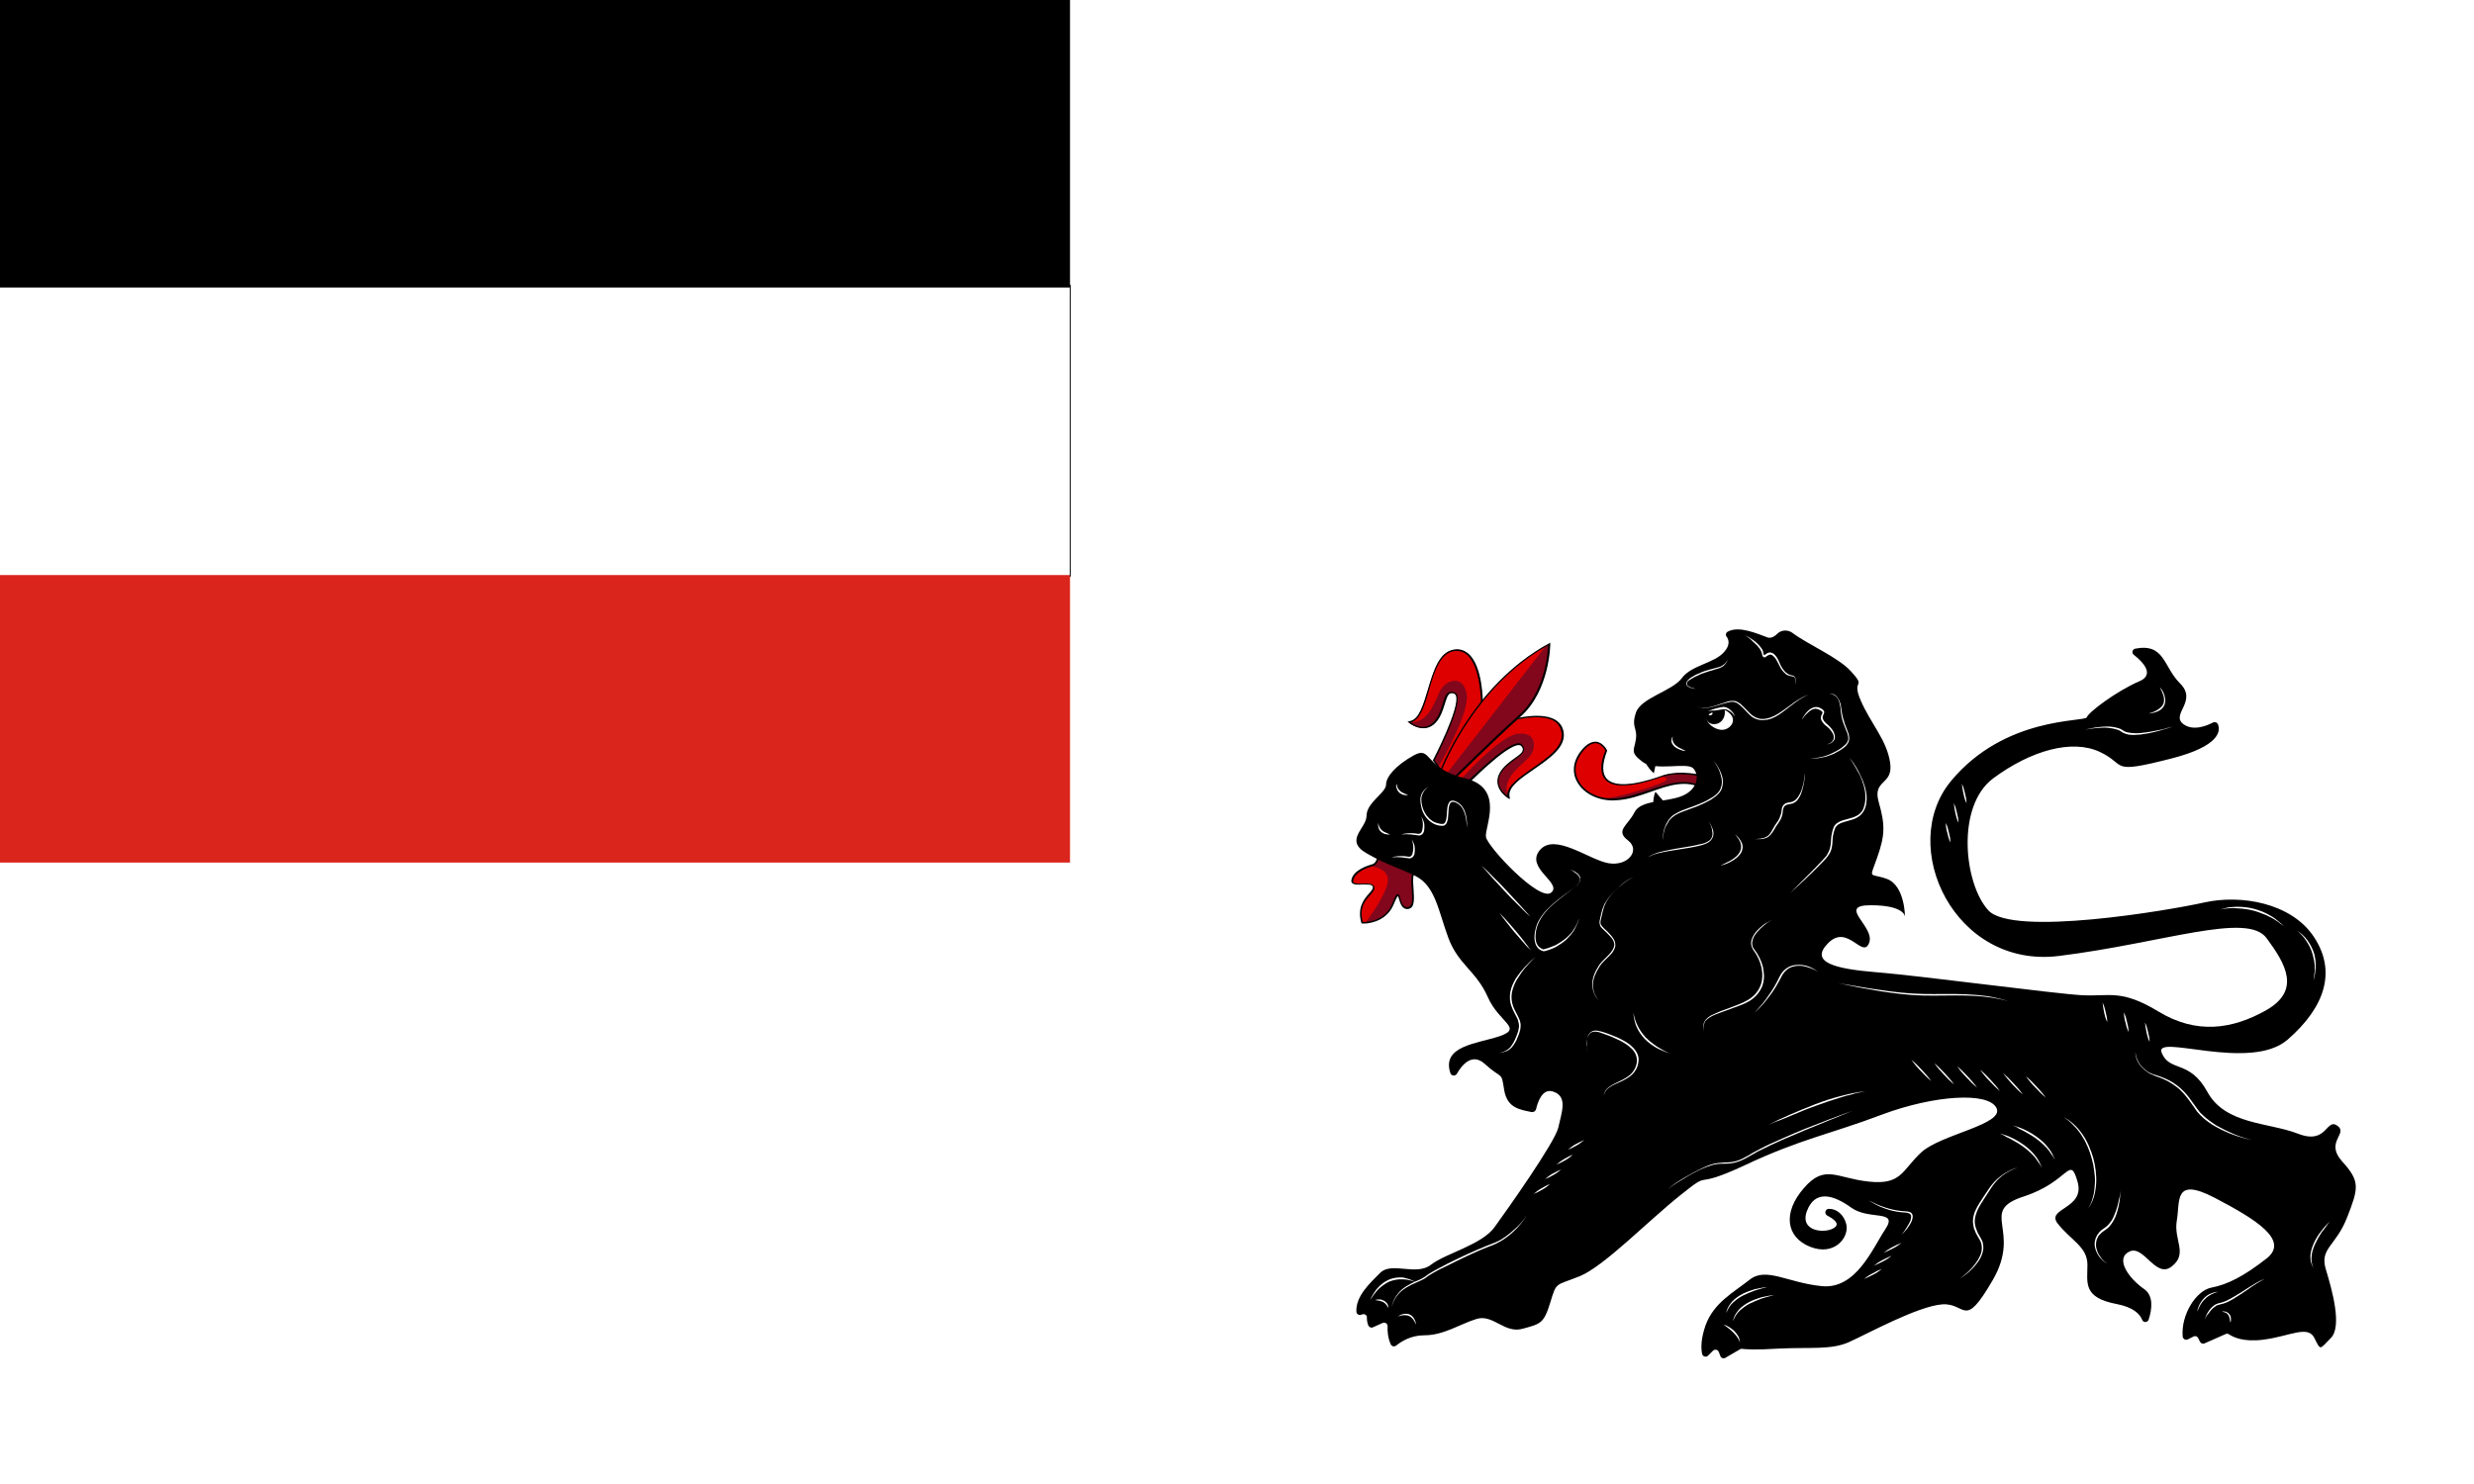 <?xml version="1.0" encoding="utf-8"?>
<!-- Generator: Adobe Illustrator 24.0.1, SVG Export Plug-In . SVG Version: 6.00 Build 0)  -->
<svg version="1.1" id="Layer_1" xmlns="http://www.w3.org/2000/svg" xmlns:xlink="http://www.w3.org/1999/xlink" x="0px" y="0px"
	 viewBox="0 0 800 480" style="enable-background:new 0 0 800 480;" xml:space="preserve">
<style type="text/css">
	.st0{fill:#FFFFFF;}
	.st1{fill:#DA251D;}
	.st2{fill:#DE0000;}
	.st3{fill:#82071C;}
	.st4{fill:none;stroke:#DA251D;stroke-width:0.5;stroke-miterlimit:10;}
</style>
<g>
	<rect y="0" class="st0" width="800" height="480"/>
	<rect y="0" width="346" height="93"/>
	<rect y="186" class="st1" width="346" height="93"/>
	<g>
		<g>
			<g>
				<path class="st2" d="M457.9,281c-3.2,2.1,1.1,12.2-2.6,12.7c-3.7,0.5-2.1-8.5-4.8-1.6c-2,5.2-6.7,6.2-8.9,6.3
					c-0.7,0-1.1,0-1.1,0c-2.1-7.4,4.2-9.5,3.7-11.6s-7.4,0.5-6.9-2.1c0.5-2.5,3.9-4.1,6-4.7c0.1,0,0.2-0.1,0.3-0.1
					c2.1-0.5,2.1-3.7,2.1-3.7S461.1,278.9,457.9,281z"/>
			</g>
		</g>
		<g>
			<path class="st3" d="M457.9,281c-3.2,2.1,1.1,12.2-2.6,12.7c-3.7,0.5-2.1-8.5-4.8-1.6c-2,5.2-6.7,6.2-8.9,6.3
				c2.7-3.7,8.3-11.8,7-15c-0.7-2-3.1-2.9-5.4-3.3c0.1,0,0.2-0.1,0.3-0.1c2.1-0.5,2.1-3.7,2.1-3.7S461.1,278.9,457.9,281z"/>
		</g>
		<g>
			<path d="M440.9,298.7c-0.3,0-0.4,0-0.4,0l-0.2,0l-0.1-0.2c-1.4-5,0.9-7.7,2.5-9.5c0.8-0.9,1.4-1.6,1.2-2.2
				c-0.2-0.8-1.8-0.7-3.3-0.7c-1.4,0.1-2.8,0.1-3.4-0.5c-0.2-0.3-0.3-0.6-0.2-1c0.6-3.2,5.3-4.6,6.2-4.9c0.1,0,0.2-0.1,0.4-0.1
				c1.9-0.5,1.9-3.4,1.9-3.4l0-0.3l0.3,0.1c2.1,0.4,12.4,2.2,12.8,4.3c0.1,0.3,0,0.6-0.5,1c-1.4,0.9-1.2,3.7-1,6.4
				c0.2,3.1,0.4,6-1.7,6.3c-2,0.3-2.6-1.8-3-3.2c-0.1-0.4-0.3-0.9-0.4-1c-0.1,0.1-0.4,0.5-1.2,2.4c-2.1,5.4-7.1,6.3-9.1,6.5
				C441.3,298.7,441.1,298.7,440.9,298.7z M440.7,298.2c0.2,0,0.5,0,0.9,0c2.4-0.2,6.8-1.2,8.7-6.2c0.9-2.4,1.3-2.8,1.7-2.8
				c0.4,0,0.6,0.6,0.8,1.4c0.5,1.6,1,3,2.4,2.8c1.7-0.2,1.5-2.9,1.3-5.7c-0.2-2.9-0.4-5.8,1.3-6.9c0.2-0.2,0.3-0.3,0.3-0.4
				c-0.3-1.3-7.4-3-12.1-3.8c-0.1,0.9-0.4,3.2-2.3,3.6c-0.1,0-0.2,0.1-0.3,0.1c-2.4,0.7-5.4,2.2-5.8,4.5c-0.1,0.3,0,0.4,0.1,0.6
				c0.4,0.5,1.7,0.4,2.9,0.4c1.7-0.1,3.5-0.1,3.8,1.1c0.2,0.9-0.5,1.6-1.3,2.6C441.5,291.2,439.4,293.6,440.7,298.2z"/>
		</g>
		<g>
			<g>
				<path class="st2" d="M487.7,257.6L487.7,257.6c0,0.1,0,0.3,0.1,0.4c0,0-5.3-3.2-2.6-7.9s9.5-5.8,6.9-9
					c-2.6-3.2-18.5,13.2-18.5,13.2l-2.5-0.8l-4.4-1.3l19.6-18.5c0,0,17.4-5.8,19,3.2C506.8,245.7,486.9,250.9,487.7,257.6z"/>
			</g>
		</g>
		<g>
			<path class="st3" d="M494.1,245.3c-2.7,2.7-8.8,6.9-6.4,12.3v0c0,0.1,0,0.3,0.1,0.4c0,0-5.3-3.2-2.6-7.9s9.5-5.8,6.9-9
				c-2.6-3.2-18.5,13.2-18.5,13.2l-2.5-0.8c2.8-3.2,13.9-15.2,19.4-16.1C496.8,236.3,497.3,242.1,494.1,245.3z"/>
		</g>
		<g>
			<path d="M488.2,258.5l-0.5-0.3c-0.1,0-5.5-3.4-2.7-8.3c1.2-2.1,3.2-3.5,4.7-4.6c1.4-1,2.6-1.8,2.7-2.7c0.1-0.4-0.1-0.9-0.5-1.3
				c-0.2-0.2-0.4-0.3-0.7-0.3c0,0,0,0-0.1,0c-4.2,0-17.2,13.4-17.3,13.5l-0.1,0.1l-7.5-2.3l20-18.9c0.5-0.2,11.4-3.7,16.7-0.6
				c1.5,0.9,2.4,2.2,2.7,3.9c0.9,4.9-4.5,8.6-9.7,12.2c-4.2,2.9-8.2,5.6-7.8,8.6l0,0c0,0.1,0,0.2,0.1,0.3L488.2,258.5z M491,240.4
				C491,240.4,491.1,240.4,491,240.4c0.6,0,0.9,0.2,1.2,0.5c0.5,0.6,0.7,1.2,0.6,1.7c-0.1,1.1-1.4,2-2.9,3.1
				c-1.6,1.2-3.5,2.5-4.6,4.5c-2,3.7,0.9,6.3,2.1,7.2c-0.2-3.2,3.8-5.9,8.1-8.9c5-3.5,10.3-7.1,9.4-11.7c-0.3-1.6-1.1-2.8-2.4-3.6
				c-4.9-2.9-15.3,0.3-16.2,0.6l-19.2,18.1l6.3,1.9C474.8,252.6,486.8,240.4,491,240.4z"/>
		</g>
		<g>
			<g>
				<path class="st2" d="M455.9,233.5L455.9,233.5c-0.1,0-0.3,0.1-0.4,0.1c0,0,4.7,4,8.4,0c3.7-4,2.5-10.9,6.4-9.4
					c3.8,1.5-6.7,21.7-6.7,21.7l1.5,2.1l2.7,3.7l11.4-24.4c0,0,0-18.4-9-17.1C461.2,211.7,462.5,232.1,455.9,233.5z"/>
			</g>
		</g>
		<g>
			<path class="st3" d="M465.6,223.6c-1.7,3.4-3.8,10.5-9.7,10l0,0c-0.1,0-0.3,0-0.4,0.1c0,0,4.7,4,8.4,0c3.7-4,2.5-10.9,6.4-9.4
				c3.8,1.5-6.7,21.7-6.7,21.7l1.5,2.1c2.1-3.7,10.1-18,9.2-23.5C473.3,218.2,467.6,219.6,465.6,223.6z"/>
		</g>
		<g>
			<path d="M467.8,252.3l-4.5-6.4l0.1-0.1c0.1-0.2,8.8-16.9,7.4-20.8c-0.1-0.3-0.3-0.5-0.5-0.6c-0.6-0.2-1.1-0.3-1.4-0.1
				c-0.8,0.4-1.2,1.8-1.7,3.4c-0.6,1.9-1.3,4.2-2.9,6c-3.8,4.1-8.7,0.1-8.7,0l-0.5-0.4l0.6,0c0.1,0,0.2,0,0.3-0.1l0,0
				c2.9-0.6,4.2-5.2,5.7-10.1c1.8-6,3.6-12.3,8.5-13c1.7-0.3,3.3,0.2,4.6,1.3c4.7,4,4.7,15.5,4.7,16l0,0.1L467.8,252.3z
				 M463.9,245.9l3.8,5.4l11.2-23.9c0-0.9-0.2-11.8-4.5-15.6c-1.2-1-2.6-1.4-4.2-1.2c-4.6,0.7-6.4,6.8-8.1,12.6
				c-1.4,5-2.8,9.6-5.9,10.5c1.2,0.9,4.7,2.8,7.5-0.3c1.5-1.7,2.2-3.8,2.8-5.8c0.5-1.8,1-3.2,2-3.7c0.5-0.2,1.1-0.2,1.9,0.1
				c0.4,0.1,0.7,0.5,0.8,0.9C472.6,228.8,464.8,244.2,463.9,245.9z"/>
		</g>
		<g>
			<g>
				<path class="st2" d="M501,208.3c0,0,0,14.8-9.5,23.3c-9.5,8.5-21.7,20.6-21.7,20.6l-2.5-1.3l-1.7-0.9c0,0,9.7-27.1,34.2-41.1
					C500.2,208.8,500.6,208.5,501,208.3z"/>
			</g>
		</g>
		<g>
			<path class="st3" d="M501,208.3c0,0,0,14.8-9.5,23.3c-9.5,8.5-21.7,20.6-21.7,20.6l-2.5-1.3l32.5-41.9
				C500.2,208.8,500.6,208.5,501,208.3z"/>
		</g>
		<g>
			<path d="M469.9,252.5l-4.6-2.3l0.1-0.2c0.1-0.3,10.4-28.3,35.5-41.9l0.4-0.2v0.4c0,0.1-0.1,15-9.6,23.5
				c-9.4,8.4-21.5,20.5-21.7,20.6L469.9,252.5z M465.9,249.9l3.8,1.9c1.4-1.4,12.7-12.6,21.5-20.5c8.4-7.5,9.3-20.1,9.4-22.6
				C477.2,221.7,466.9,247.3,465.9,249.9z"/>
		</g>
		<g>
			<g>
				<path class="st2" d="M551.2,251.1l-0.5,3.7c-8.5-4.8-17.4,2.6-27.5,3.7c-1.6,0.2-3.2,0.1-4.6-0.2c-7.5-1.4-12-8.4-7.6-14.6
					c5.3-7.4,8.5-1.1,8.5-1.1c-6.3,16.2,11.9,10.7,17.8,8.5c0.1,0,0.1,0,0.1-0.1C543.3,249,551.2,251.1,551.2,251.1z"/>
			</g>
		</g>
		<g>
			<path class="st3" d="M551.2,251.1l-0.5,3.7c-8.5-4.8-17.4,2.6-27.5,3.7c-1.6,0.2-3.2,0.1-4.6-0.2c7.9-0.9,19.3-5.1,20.2-5.9
				c0.6-0.6-0.4-1-1.5-1.3c0.1,0,0.1,0,0.1-0.1C543.3,249,551.2,251.1,551.2,251.1z"/>
		</g>
		<g>
			<path d="M521.5,258.9c-4.8,0-9.3-2.2-11.4-5.8c-1.8-3-1.5-6.5,0.6-9.5c1.8-2.6,3.7-3.8,5.4-3.7c2.2,0.2,3.5,2.6,3.5,2.7l0.1,0.1
				l0,0.1c-1.7,4.4-1.7,7.5,0,9.2c3.5,3.6,13.5,0.4,17.7-1.1c5.8-2.1,13.6-0.1,13.9,0l0.2,0.1l-0.6,4.3l-0.3-0.2
				c-5.3-3-10.9-1.1-16.8,1c-3.4,1.2-6.9,2.4-10.5,2.7C522.6,258.8,522.1,258.9,521.5,258.9z M515.9,240.4c-1.5,0-3.1,1.2-4.7,3.5
				c-2,2.8-2.3,6.1-0.6,8.9c2.2,3.8,7.2,6,12.5,5.4c3.6-0.4,7-1.6,10.4-2.7c5.9-2,11.5-4,16.9-1.1l0.4-3.1c-1.3-0.3-8.2-1.8-13.4,0
				c-5.3,1.9-14.7,4.6-18.2,1c-1.8-1.9-1.9-5.1-0.1-9.6c-0.2-0.4-1.3-2.1-3-2.3C516.1,240.4,516,240.4,515.9,240.4z"/>
		</g>
		<g>
			<path d="M558.7,204.3c-0.6,0.3-0.8,1.1-0.4,1.6c0.7,0.9,1.3,2.7-0.8,5c-3.2,3.7-10.6,4.2-13.7,8.5c-3.2,4.2-13.2,6.3-14.8,11.1
				s0.5,4.8,0,8.5s-2.1,4.2,2.1,7.4c4.2,3.2,14.3,0,16.4,2.1c2.1,2.1,1.6,6.9-3.7,9c-5.3,2.1-13.2,1.1-15.3,5.3
				c-2.1,4.2-6.3,5.8-2.1,9s0,8.5-6.3,7.4c-6.3-1.1-17.4-10-22.2-4.2c-4.8,5.8,7.4,10.6,3.7,13.7c-3.7,3.2-20.6-14.8-21.1-18
				s6.3-15.9-6.9-19c-13.2-3.2-10.6-10.6-16.4-7.4c-5.8,3.2-9,6.9-9,9.5c0,2.6-6.3,5.8-6.3,10c0,4.2-7.4,7.9,0,12.2
				c7.4,4.2,9.5,4.2,15.9,7.4s7.4,11.6,10.6,20.1s9,10.6,12.7,19s11.6,10,3.7,12.7c-7.3,2.4-18.7,3.1-15.8,11.9
				c0.3,0.9,1.6,1.1,2.1,0.2c1.6-2.8,4.9-6.9,9-3.2c5.8,5.3,5.3,2.1,6.3,8.5c1,5.8,5,6.3,8.9,7.1c0.6,0.1,1.2-0.3,1.4-0.9
				c0.5-2.2,2-7,5.6-5.7c4.8,1.6,2.6,6.9,1.6,11.6c-1.1,4.8-16.4,26.4-20.6,32.2c-4.2,5.8-15.9,8.5-20.6,12.2
				c-4.8,3.7-12.7-1.1-16.4,2.6c-3.3,3.3-7.9,7.5-7.7,12.5c0,0.9,1,1.4,1.7,1l0,0c0.8-0.4,1.8,0.1,1.7,1c0,0.8,0.1,1.7,0.5,2.6
				c0.3,0.5,0.9,0.8,1.5,0.5l3.1-1.4c0.8-0.3,1.6,0.2,1.6,1.1c-0.1,1.5,0.1,3.8,1,5.8c0.3,0.7,1.2,0.9,1.8,0.4
				c1.5-1.2,4.6-3.3,9.1-3.3c6.3,0,11.6-3.7,16.9-5.3c5.3-1.6,9,4.8,14.8,3.2c5.8-1.6,6.9-1.6,9-8.5c2.1-6.9,1.6-5.3,9.5-8.5
				s22.2-18,32.8-26.4c10.6-8.5,2.6-1.1,20.6-9.5c18-8.5,27.5-10,44.4-16.4c16.9-6.3,34.4-7.4,37-2.1c2.6,5.3-18,8.5-24.3,14.3
				s-6.3,10.6-16.9,9.5c-10.6-1.1-14.3-5.8-21.1,2.1c-6.9,7.9-5.8,15.9,2.1,19s12.7-3.2,11.6-7.4c-0.8-3.1-3.2-5-5.7-4.9
				c-1.1,0.1-1.5,1.6-0.4,2.2c1.9,1,4.1,2.5,2.4,3.8c-2.6,2.1-11.6,1.6-9-5.3s8.5-5.3,14.3-1.1c5.8,4.2,15.3,0.5,11.1,6.9
				c-4.2,6.3-9.5,19.6-20.6,18.5c-11.1-1.1-18-6.3-23.3-2.1c-5.3,4.2-11.6,7.4-14.3,14.8c-1.5,4.3-1.5,7.4-1.1,9.2
				c0.2,0.9,1.3,1.2,1.9,0.6l1.6-1.6c0.6-0.6,1.6-0.4,1.9,0.4l0.5,1.3c0.2,0.7,1,0.9,1.6,0.6l4.8-2.8c0.2-0.1,0.5-0.2,0.7-0.1
				c0.9,0.1,3.9,0.4,11.8-0.1c10-0.5,16.9,0.5,22.7-2.1c5.8-2.6,22.2-11.6,30.1-12.2s6.9,8.5,16.4-7.9c9.5-16.4-4.8-22.2,10-27
				c14.8-4.8,14.8-13.7,17.4-4.8c2.6,9-10.6,8.5-6.3,13.7c4.2,5.3,9.5,7.4,9.5,13.2s-1.6,10.6,9.5,12.7c5.2,1,7.4,3.1,8.2,5.1
				c0.4,1,1.8,0.9,2.1-0.1c1.1-3.3,1.6-7.7-1.4-9.8c-5.3-3.7-9.5-10-4.8-12.2s8.5,9,13.7,4.8c5.3-4.2,0.5-8.5,1.6-14.8
				s-1.1-14.3,12.2-7.4c13.2,6.9,24.3,13.7,16.9,19.6c-7.4,5.8-12.7,8.5-18,9.5c-4.9,1-9.8,8.8-9.2,15.8c0.1,0.8,0.9,1.3,1.7,0.9
				l1.8-0.9c0.6-0.3,1.2-0.1,1.5,0.5l0.6,1.2c0.3,0.5,0.9,0.8,1.5,0.5l6.8-3c0.4-0.2,0.8-0.1,1.1,0.1c1.2,0.8,4.5,2.6,11.2,1.7
				c8.5-1.1,14.3-4.8,16.4-0.5c2.1,4.2,1.6,3.7,5.3,0s0.5-15.3-1.6-22.2c-2.1-6.9,3.2-7.4,6.9-16.9s4.2-11.6-1.6-18s2.1-9-1.6-11.6
				s-3.2,6.3-12.7,2.6c-9.5-3.7-23.5-2.9-29.3-13.5c-5.8-10.6-12.2-6.3-14.8-12.7s28.5,6.3,40.7-4.2c12.2-10.6,15.9-22.2,8.5-33.3
				c-7.4-11.1-23.8-13.7-35.4-11.1s-61.8,11.1-69.8,2.6c-7.9-8.5-10.6-33.8,1.6-42.8c12.2-9,25.4-12.7,34.4-8.5s2.6,7.4,23.3,2.1
				c15.5-4,15.8-8.9,14.9-11c-0.2-0.6-1-0.9-1.6-0.6c-1.9,1-6.4,2.9-9.6,0.5c-4.2-3.2,4.8-7.4-1.1-13.2c-5.4-5.4-4.9-13-14.4-11.2
				c-1,0.2-1.3,1.4-0.5,2c2.8,2.2,7,6.4,1.7,8.6c-7.4,3.2-16.4,10-16.9,11.6c-0.5,1.6-26.4-0.5-43.9,20.6s1.1,60.8,34.9,56.6
				c33.8-4.2,60.8-14.3,67.1-5.8c6.3,8.5,11.1,16.9,0,23.3c-11.1,6.3-22.7,7.9-34.9,0.5s-15.9-4.8-24.8-5.3
				c-9-0.5-52.3-6.3-66.1-7.4c-13.7-1.1-22.2-3.2-15.9-9.5s11.1,5.3,13.2,0c2.1-5.3-10.6-12.2,0.5-12.2c11.1,0,11.1,3.7,11.1,3.7
				s0-10-5.8-12.2c-5.8-2.1-5.8,0.5-3.2-6.9c2.6-7.4,2.6-10.6,0.5-18c-2.1-7.4,4.8-5.3,3.7-12.7c-1.1-7.4-6.3-12.7-9.5-20.1
				c-3.2-7.4,2.1-3.7-3.2-9.5c-4.1-4.5-14-8.7-18.9-12.4c-1.5-1.1-3.6-1-4.9,0.3c-1,1-2.3,1.7-3.6,1
				C568.2,205,562.4,202.3,558.7,204.3z"/>
		</g>
		<g>
			<path class="st0" d="M547.5,227.9c0.6,0.6,1.5,0.9,2.4,1c0.9,0.1,1.8,0,2.6-0.1c1.7-0.3,3.4-1,5-1.5c0.8-0.3,1.7-0.6,2.6-0.6
				c0.5,0,1,0,1.4,0.2c0.4,0.2,0.8,0.4,1.2,0.7c1.4,1.2,2.5,2.6,3.8,3.7c0.7,0.5,1.4,0.9,2.2,1.1c0.8,0.2,1.7,0.2,2.6,0
				c1.7-0.3,3.2-1.2,4.7-2.2c1.5-1,2.9-2.1,4.3-3.1c1.5-1,3-2,4.7-2.4c-1.7,0.5-3.2,1.6-4.6,2.6c-1.4,1-2.8,2.2-4.2,3.2
				c-1.4,1-3,2-4.8,2.3c-0.9,0.1-1.8,0.2-2.7,0c-0.9-0.2-1.8-0.6-2.5-1.2c-1.4-1.2-2.4-2.6-3.8-3.7c-0.7-0.6-1.4-0.9-2.3-0.9
				c-0.8,0-1.7,0.3-2.5,0.5c-1.7,0.5-3.4,1.1-5.1,1.4c-0.9,0.1-1.8,0.2-2.7,0C549,228.8,548.1,228.5,547.5,227.9z"/>
		</g>
		<g>
			<path class="st0" d="M559.4,230.8c-0.5-0.5-1.1-0.9-1.7-1.1c0.4,2.5-1.3,4.8-3.9,4.5c-1.1-0.2-1.7-0.8-2-1.7
				c0.4,1.7,2.5,3.2,4.3,3.5C558.9,236.6,562,233.4,559.4,230.8z"/>
		</g>
		<g>
			<path class="st0" d="M552.3,230c0.8-0.3,1.5-0.5,2.3-0.8c0.8-0.2,1.6-0.4,2.4-0.5c0.2,0,0.4-0.1,0.7,0c0.2,0,0.5,0.1,0.7,0.2
				c0.4,0.2,0.8,0.4,1.1,0.7c0.3,0.3,0.6,0.6,0.9,0.9c0.2,0.3,0.5,0.7,0.4,1.2c-0.1-0.4-0.3-0.7-0.6-1c-0.3-0.3-0.6-0.5-0.9-0.7
				c-0.3-0.2-0.7-0.4-1-0.5c-0.4-0.1-0.7-0.1-1.1-0.1c-0.8,0.1-1.6,0.3-2.4,0.4C553.9,229.8,553.1,229.9,552.3,230z"/>
		</g>
		<g>
			<path class="st0" d="M553.8,230.5c0,0-0.9,0-1.3,0.8C552.5,231.3,553.8,231.7,553.8,230.5z"/>
		</g>
		<g>
			<path class="st0" d="M540.9,238.2c-0.1,0.6-0.1,1.2,0.1,1.7c0.2,0.5,0.6,1,1,1.3c0.2,0.2,0.5,0.3,0.7,0.5
				c0.3,0.1,0.5,0.3,0.8,0.4c0.3,0.1,0.5,0.3,0.8,0.4c0.3,0.1,0.5,0.2,0.8,0.4c-0.3,0-0.6-0.1-0.9-0.1c-0.3-0.1-0.6-0.2-0.9-0.3
				c-0.3-0.1-0.6-0.3-0.9-0.4c-0.3-0.2-0.5-0.3-0.8-0.5c-0.5-0.4-0.9-1-1.1-1.6C540.5,239.4,540.5,238.7,540.9,238.2z"/>
		</g>
		<g>
			<path class="st0" d="M554.1,246.1c1.1,1.2,1.9,2.6,2.5,4.2c0.3,0.8,0.5,1.6,0.5,2.4c0,0.8-0.1,1.7-0.4,2.5
				c-0.3,0.8-0.9,1.5-1.5,2c-0.3,0.3-0.6,0.5-1,0.8l-1,0.7c-1.4,0.8-2.9,1.5-4.4,2.1c-1.5,0.6-3.1,1.1-4.6,1.7
				c-0.8,0.3-1.5,0.6-2.2,1c-0.3,0.2-0.7,0.4-1,0.7c-0.2,0.1-0.3,0.2-0.5,0.4l-0.4,0.4c-0.1,0.1-0.3,0.3-0.4,0.5
				c-0.1,0.2-0.2,0.3-0.3,0.5c-0.2,0.3-0.4,0.7-0.6,1c-0.4,0.7-0.6,1.5-0.8,2.3c-0.2,0.8-0.2,1.6-0.4,2.4c-0.1,0.4-0.2,0.8-0.4,1.1
				c-0.3,0.3-0.7,0.4-1.1,0.4c0.4,0,0.8-0.1,1.1-0.4c0.2-0.3,0.3-0.7,0.4-1.1c0.1-0.8,0.1-1.6,0.3-2.4c0.1-0.8,0.4-1.6,0.7-2.4
				c0.2-0.4,0.4-0.7,0.6-1.1c0.1-0.2,0.2-0.3,0.3-0.5c0.1-0.2,0.2-0.3,0.4-0.5c0.5-0.7,1.2-1.2,1.9-1.6c0.7-0.4,1.5-0.8,2.2-1.1
				c1.5-0.6,3.1-1.1,4.6-1.7c1.5-0.6,3-1.2,4.4-2.1l1-0.6c0.3-0.2,0.6-0.5,0.9-0.7c0.6-0.5,1.1-1.1,1.4-1.8c0.3-0.7,0.5-1.5,0.5-2.3
				c0-0.8-0.2-1.6-0.4-2.3C555.9,248.8,555.1,247.4,554.1,246.1z"/>
		</g>
		<g>
			<path class="st0" d="M582.6,232.9c0.4-0.9,0.9-1.7,1.5-2.4c0.6-0.7,1.4-1.4,2.4-1.7c0.2-0.1,0.5-0.1,0.8-0.1c0.3,0,0.5,0,0.8,0.1
				c0.5,0.2,0.9,0.4,1.3,0.7c0.2,0.2,0.4,0.4,0.5,0.7c0,0.3-0.1,0.6-0.2,0.8c-0.2,0.4-0.4,0.8-0.3,1.2c0,0.4,0.3,0.8,0.5,1.1
				c0.3,0.4,0.6,0.7,1,1c0.7,0.6,1.4,1.4,1.9,2.2c0.2,0.4,0.4,0.9,0.5,1.4c0.1,0.5,0,1-0.2,1.5c-0.3,0.4-0.7,0.8-1.1,1
				c-0.4,0.2-0.9,0.3-1.4,0.4c0.5-0.1,0.9-0.3,1.3-0.5c0.4-0.2,0.7-0.6,0.9-1c0.4-0.8,0.1-1.8-0.4-2.5c-0.5-0.8-1.1-1.4-1.9-2
				c-0.4-0.3-0.7-0.6-1-1c-0.3-0.4-0.6-0.8-0.7-1.4c-0.1-0.6,0.2-1.1,0.4-1.5c0.1-0.2,0.2-0.4,0.1-0.5c0-0.1-0.1-0.3-0.3-0.4
				c-0.7-0.5-1.6-0.9-2.4-0.7c-0.9,0.2-1.6,0.8-2.3,1.5C583.7,231.3,583.1,232.1,582.6,232.9z"/>
		</g>
		<g>
			<path class="st0" d="M591.6,224.4c0.7-0.1,1.3,0.1,1.9,0.5c0.5,0.4,0.9,1,1.2,1.6l0.2,0.5l0.2,0.5c0.1,0.3,0.2,0.6,0.2,1
				c0.1,0.7,0.2,1.3,0.3,2c0.2,1.3,0.6,2.5,1,3.8l0.7,1.8c0.2,0.6,0.5,1.2,0.6,1.9c0.1,0.7,0.1,1.4-0.2,2.1
				c-0.1,0.2-0.2,0.3-0.3,0.5l-0.3,0.4c-0.2,0.3-0.5,0.5-0.7,0.7c-1,0.8-2.2,1.5-3.4,2.1c-1.2,0.5-2.5,1-3.8,1.2
				c-1.3,0.3-2.6,0.4-3.9,0.2c1.3,0.1,2.6-0.1,3.9-0.4c1.3-0.3,2.5-0.8,3.7-1.4c1.2-0.6,2.3-1.2,3.3-2.1c0.5-0.4,1-0.9,1.2-1.4
				c0.3-0.5,0.3-1.2,0.2-1.8c-0.1-0.6-0.3-1.2-0.6-1.8l-0.7-1.8c-0.5-1.2-0.8-2.5-1-3.9c-0.1-0.7-0.1-1.3-0.2-2
				c-0.1-0.3-0.1-0.6-0.2-0.9l-0.1-0.5l-0.2-0.5c-0.2-0.6-0.6-1.2-1.1-1.6C592.9,224.7,592.3,224.4,591.6,224.4z"/>
		</g>
		<g>
			<path class="st0" d="M583.7,249.8c-0.1,2.5-0.5,5-1.5,7.4c-0.3,0.6-0.6,1.1-1,1.6c-0.4,0.5-1,0.9-1.6,1.1
				c-0.7,0.2-1.3,0.2-1.8,0.4l-0.4,0.2c-0.1,0.1-0.2,0.1-0.3,0.2c-0.2,0.2-0.3,0.4-0.4,0.7c-0.2,0.5-0.2,1.2-0.3,1.8
				c-0.1,0.6-0.3,1.2-0.6,1.8c-0.3,0.6-0.7,1.1-1,1.6c-0.4,0.5-0.7,1-1,1.6c-0.3,0.5-0.7,1.1-1.1,1.6c-0.4,0.5-0.9,0.9-1.5,1.2
				c-0.6,0.2-1.2,0.4-1.9,0.4c-0.3,0-0.6,0-0.9,0l-0.9,0c1.2-0.1,2.5-0.1,3.6-0.7c1.1-0.5,1.7-1.7,2.3-2.8c0.3-0.5,0.6-1.1,1-1.6
				c0.4-0.5,0.7-1,1-1.6c0.2-0.6,0.4-1.1,0.6-1.7c0.1-0.6,0.1-1.2,0.3-1.9c0.1-0.3,0.3-0.6,0.6-0.9c0.1-0.1,0.3-0.2,0.4-0.3l0.5-0.2
				c0.6-0.2,1.3-0.2,1.8-0.4c0.5-0.2,1-0.5,1.4-1c0.4-0.4,0.7-1,1-1.5c0.6-1.1,0.9-2.3,1.2-3.5C583.3,252.3,583.6,251,583.7,249.8z"
				/>
		</g>
		<g>
			<path class="st0" d="M552.5,265.7c0.7,0.9,1.2,2,1.5,3.1c0.1,0.6,0.1,1.2-0.1,1.8c-0.2,0.6-0.5,1.1-1,1.5
				c-0.9,0.8-2.1,1.1-3.2,1.4c-1.1,0.3-2.3,0.5-3.4,0.7l-6.8,1.1c-1.1,0.2-2.3,0.4-3.4,0.7c-1.1,0.3-2.2,0.6-3.1,1.3
				c0.4-0.4,0.9-0.7,1.4-0.9c0.3-0.1,0.5-0.2,0.8-0.3c0.3-0.1,0.5-0.2,0.8-0.3c1.1-0.3,2.2-0.6,3.4-0.8c2.3-0.5,4.5-0.8,6.8-1.2
				c1.1-0.2,2.3-0.4,3.4-0.7c1.1-0.2,2.2-0.5,3.1-1.2c0.4-0.3,0.8-0.8,0.9-1.3c0.2-0.5,0.2-1.1,0.1-1.6
				C553.6,267.7,553.1,266.6,552.5,265.7z"/>
		</g>
		<g>
			<path class="st0" d="M598,245c1.5,1.8,2.7,3.8,3.7,6c1,2.1,1.8,4.4,1.9,6.8c0,0.3,0,0.6,0,0.9l-0.1,0.9c0,0.6-0.2,1.2-0.4,1.8
				c-0.4,1.1-1.2,2.2-2.2,2.8c-1,0.7-2.2,1-3.3,1.3c-1.1,0.3-2.3,0.6-3.2,1.2c-0.4,0.3-0.8,0.7-1,1.2c-0.2,0.5-0.4,1.1-0.5,1.6
				c-0.3,1.1-0.3,2.3-0.4,3.5c-0.1,1.2-0.4,2.4-1.1,3.4c-0.6,1-1.5,1.9-2.3,2.7c-3.3,3.4-6.7,6.6-10.2,9.7c1.7-1.7,3.3-3.3,5-5
				c1.7-1.7,3.3-3.3,4.9-5c0.4-0.4,0.8-0.9,1.2-1.3c0.4-0.4,0.8-0.9,1-1.4c0.6-1,0.9-2.1,1-3.2c0.1-1.1,0.1-2.3,0.4-3.5
				c0.1-0.6,0.3-1.2,0.5-1.7c0.2-0.6,0.6-1.1,1.2-1.5c1-0.7,2.2-1,3.4-1.3c1.1-0.3,2.2-0.6,3.2-1.2c1-0.6,1.7-1.5,2-2.6
				c0.2-0.5,0.3-1.1,0.4-1.7l0.1-0.9c0-0.3,0-0.6,0-0.9c0-2.3-0.8-4.6-1.7-6.7C600.5,249,599.3,246.9,598,245z"/>
		</g>
		<g>
			<path class="st0" d="M507.1,281c0.7,0.2,1.4,0.5,2.1,0.9c0.6,0.4,1.3,0.8,1.6,1.5c0.2,0.3,0.3,0.7,0.2,1.1c0,0.4-0.2,0.8-0.4,1.1
				c-0.4,0.7-1,1.2-1.6,1.6c-2.4,1.8-4.8,3.5-7,5.5c-2.2,2-4.1,4.3-5,7.1c-0.4,1.4-0.6,2.9-0.4,4.3c0.1,0.7,0.4,1.4,0.8,1.9
				c0.4,0.5,1.1,0.9,1.7,1.1l-0.1,0c1.3-0.3,2.6-0.8,3.8-1.3c1.2-0.6,2.4-1.4,3.4-2.2c0.5-0.4,1-0.9,1.5-1.4c0.4-0.5,0.9-1,1.2-1.6
				c0.8-1.1,1.3-2.4,1.8-3.7c-0.4,1.3-0.9,2.6-1.6,3.8c-0.3,0.6-0.8,1.1-1.2,1.7c-0.5,0.5-0.9,1-1.4,1.5c-1,0.9-2.2,1.7-3.4,2.4
				c-1.2,0.6-2.5,1.1-3.9,1.4l0,0l0,0c-0.8-0.2-1.5-0.6-2-1.2c-0.5-0.6-0.8-1.4-0.9-2.1c-0.3-1.5,0-3.1,0.4-4.5
				c0.4-1.5,1.2-2.8,2.1-4c0.9-1.2,2-2.3,3.1-3.3c2.2-2,4.7-3.7,7.1-5.4c0.6-0.4,1.1-0.9,1.5-1.5c0.2-0.3,0.3-0.6,0.4-1
				c0.1-0.3,0-0.7-0.2-1c-0.3-0.7-0.9-1.1-1.5-1.5C508.4,281.5,507.8,281.2,507.1,281z"/>
		</g>
		<g>
			<path class="st0" d="M528.2,283.6c-1.8,1-3.5,2.2-5,3.6c-1.5,1.3-2.9,2.9-3.9,4.7c-0.1,0.2-0.2,0.5-0.3,0.7
				c-0.1,0.2-0.2,0.5-0.3,0.7c-0.1,0.5-0.3,0.9-0.4,1.4c-0.2,1-0.5,2-0.7,3c-0.1,0.5-0.1,1,0.1,1.4c0.2,0.4,0.6,0.7,0.9,1.1
				c0.8,0.7,1.5,1.4,2.2,2.2c0.7,0.8,1.4,1.7,1.5,2.8c0.1,0.6,0,1.1-0.2,1.6c-0.2,0.5-0.5,1-0.8,1.4c-1.3,1.6-3.1,2.8-4.1,4.5
				c-1.1,1.7-2,3.6-2.1,5.6c0,1,0.1,2,0.5,3c0.4,0.9,0.9,1.8,1.6,2.6c-0.7-0.8-1.3-1.6-1.7-2.6c-0.4-0.9-0.6-2-0.6-3
				c0-2.1,0.9-4.1,2-5.8c1.1-1.8,2.9-3,4.1-4.6c0.6-0.8,1.1-1.7,1-2.6c-0.1-0.9-0.7-1.8-1.4-2.5c-0.7-0.8-1.4-1.5-2.2-2.2
				c-0.4-0.4-0.8-0.7-1-1.3c-0.2-0.6-0.2-1.1-0.1-1.6c0.2-1,0.4-2,0.7-3c0.1-0.5,0.3-1,0.5-1.5c0.1-0.2,0.2-0.5,0.3-0.7
				c0.1-0.2,0.2-0.5,0.4-0.7c1.1-1.8,2.5-3.3,4.1-4.7C524.6,285.7,526.4,284.5,528.2,283.6z"/>
		</g>
		<g>
			<path class="st0" d="M496.5,309.5c-1.1,1.1-2.2,2.2-3.2,3.4c-1,1.2-1.9,2.5-2.7,3.8c-0.8,1.3-1.4,2.8-1.7,4.3
				c-0.3,1.5-0.1,3.1,0.4,4.5c0.5,1.4,1.4,2.7,2,4.2c0.3,0.7,0.5,1.6,0.4,2.4c0,0.8-0.3,1.6-0.5,2.3c-0.3,0.7-0.6,1.5-0.9,2.2
				c-0.4,0.7-0.8,1.4-1.3,2c-0.5,0.6-1.2,1.1-1.9,1.4c-0.7,0.3-1.5,0.5-2.3,0.6c0.8-0.2,1.5-0.4,2.2-0.8c0.7-0.4,1.3-0.9,1.7-1.5
				c0.9-1.2,1.5-2.7,2-4.1c0.3-0.7,0.4-1.5,0.5-2.2c0-0.8-0.2-1.5-0.4-2.2c-0.6-1.4-1.5-2.7-2-4.2c-0.6-1.5-0.7-3.2-0.4-4.8
				c0.3-1.6,1-3,1.8-4.4C491.9,313.9,494.1,311.5,496.5,309.5z"/>
		</g>
		<g>
			<path class="st0" d="M573.1,297.4c-1.8,1.1-3.5,2.4-4.9,4.1c-0.7,0.8-1.3,1.7-1.5,2.7c-0.3,1-0.1,2.1,0.6,2.9
				c1.3,1.7,2.3,3.7,2.8,5.8l0.1,0.8l0.1,0.4l0,0.4l0.1,0.8l0,0.8c0,0.5-0.1,1.1-0.2,1.6c0,0.3-0.2,0.5-0.2,0.8
				c-0.1,0.3-0.1,0.5-0.3,0.8c-0.9,2-2.5,3.7-4.4,4.7c-0.5,0.3-1,0.5-1.4,0.7l-0.7,0.3l-0.8,0.3c-1,0.4-2,0.7-3,1.1l-3,1.1
				c-1,0.4-2,0.7-2.9,1.2c-0.9,0.5-1.9,1.1-2.3,2c-0.4,1-0.4,2.1-0.2,3.1c-0.2-1-0.4-2.2,0.1-3.2c0.4-1,1.4-1.7,2.3-2.2
				c1-0.5,2-0.9,2.9-1.3l3-1.1c2-0.8,4-1.4,5.8-2.5c1.8-1,3.3-2.6,4.1-4.5c0.8-1.9,0.8-4.1,0.4-6.1c-0.5-2.1-1.4-4-2.7-5.7
				c-0.3-0.5-0.5-1-0.6-1.5c-0.1-0.6-0.1-1.1,0.1-1.7c0.3-1.1,0.9-2,1.6-2.8c0.7-0.8,1.5-1.5,2.4-2.2
				C571.3,298.5,572.2,297.9,573.1,297.4z"/>
		</g>
		<g>
			<path class="st0" d="M561,269.9c1,0.7,1.8,1.7,2.3,2.9c0.2,0.6,0.3,1.3,0.1,1.9c-0.1,0.6-0.4,1.2-0.8,1.7c-0.8,1-1.8,1.7-2.9,2.3
				c-1.1,0.6-2.2,1-3.4,1.3c0.5-0.3,1.1-0.5,1.6-0.8c0.3-0.1,0.5-0.3,0.8-0.4c0.3-0.1,0.5-0.3,0.8-0.4c1-0.6,2-1.3,2.7-2.2
				c0.7-0.9,1-2.1,0.7-3.2c-0.1-0.6-0.4-1.1-0.7-1.6C561.8,270.8,561.4,270.3,561,269.9z"/>
		</g>
		<g>
			<path class="st0" d="M464.2,253.5c-1.6,0.4-3.1,1.3-3.9,2.7c-0.4,0.7-0.7,1.4-0.7,2.2c0,0.8,0.1,1.6,0.3,2.4
				c0.2,0.8,0.5,1.5,0.9,2.2c0.4,0.7,0.9,1.3,1.5,1.9c0.6,0.5,1.3,1,2,1.2c0.4,0.1,0.7,0.2,1.1,0.3c0.2,0,0.4,0.1,0.6,0.1l0.3,0
				c0.1,0,0.2,0,0.3,0c0.7-0.1,0.9-0.9,1.1-1.7c0.1-0.8,0.2-1.6,0.2-2.4c0.1-0.8,0.1-1.7,0.5-2.5c0.1-0.2,0.2-0.4,0.4-0.6
				c0.2-0.2,0.4-0.3,0.6-0.3c0.5-0.1,0.9,0,1.3,0.2c0.8,0.3,1.5,0.9,2,1.5c0.5,0.7,0.9,1.4,1.1,2.2c0.3,0.8,0.4,1.6,0.5,2.4
				c0.1,0.8,0.1,1.6,0,2.5c0-1.6-0.2-3.3-0.7-4.8c-0.3-0.8-0.6-1.5-1.1-2.1c-0.5-0.6-1.2-1.1-1.9-1.4c-0.4-0.1-0.7-0.2-1.1-0.1
				c-0.3,0.1-0.6,0.3-0.7,0.7c-0.3,0.7-0.4,1.5-0.4,2.3c-0.1,0.8-0.1,1.6-0.2,2.5c-0.1,0.4-0.2,0.8-0.4,1.3
				c-0.2,0.4-0.6,0.8-1.1,0.9c-1.8,0.1-3.4-0.6-4.7-1.8c-1.2-1.1-2.1-2.7-2.4-4.3c-0.2-0.8-0.3-1.6-0.3-2.5c0-0.8,0.3-1.7,0.8-2.4
				c0.5-0.7,1.1-1.2,1.8-1.6C462.7,254,463.4,253.7,464.2,253.5z"/>
		</g>
		<g>
			<path class="st0" d="M451.6,253.5c0.1,1,0.5,1.8,1.2,2.4c0.3,0.3,0.7,0.5,1.2,0.7l0.7,0.3c0.2,0.1,0.5,0.2,0.7,0.3
				c-0.2,0-0.5,0-0.8,0c-0.2,0-0.5-0.1-0.7-0.1c-0.5-0.1-1-0.4-1.4-0.7c-0.4-0.4-0.7-0.8-0.8-1.3C451.4,254.5,451.4,254,451.6,253.5
				z"/>
		</g>
		<g>
			<path class="st0" d="M445.7,266.2c0.1,1,0.5,1.8,1.2,2.4c0.3,0.3,0.7,0.5,1.2,0.7l0.7,0.3c0.2,0.1,0.5,0.2,0.7,0.3
				c-0.2,0-0.5,0-0.8,0c-0.2,0-0.5-0.1-0.7-0.1c-0.5-0.1-1-0.4-1.4-0.7c-0.4-0.4-0.7-0.8-0.8-1.3
				C445.6,267.2,445.6,266.7,445.7,266.2z"/>
		</g>
		<g>
			<path class="st0" d="M513.5,340.7c-0.2-0.9-0.4-1.8-0.4-2.7c0-0.9,0-1.8,0.3-2.7c0.1-0.4,0.4-0.9,0.7-1.2
				c0.3-0.3,0.8-0.6,1.2-0.7c0.9-0.2,1.9,0.1,2.7,0.3c1.7,0.5,3.4,1.2,5.1,1.9c1.6,0.8,3.3,1.6,4.6,2.9c0.7,0.6,1.3,1.4,1.7,2.2
				c0.4,0.9,0.6,1.8,0.4,2.8c-0.2,1.9-1.3,3.6-2.8,4.7c-1.5,1.1-3.2,1.8-4.8,2.5c-0.8,0.4-1.6,0.8-2.3,1.4c-0.7,0.6-1.1,1.4-1.3,2.3
				c0.1-0.9,0.5-1.8,1.2-2.4c0.7-0.6,1.5-1.1,2.3-1.5c1.6-0.8,3.3-1.5,4.7-2.6c1.4-1.1,2.3-2.7,2.5-4.4c0.1-0.9-0.1-1.7-0.4-2.5
				c-0.4-0.8-0.9-1.5-1.6-2.1c-1.3-1.2-2.9-2.1-4.5-2.8c-1.6-0.8-3.3-1.4-5-2c-0.8-0.3-1.7-0.5-2.6-0.4c-0.4,0.1-0.8,0.3-1.1,0.6
				c-0.3,0.3-0.5,0.7-0.7,1.1c-0.3,0.8-0.4,1.7-0.4,2.6C513.2,338.9,513.3,339.8,513.5,340.7z"/>
		</g>
		<g>
			<path class="st0" d="M528.2,327.5c0.2,1.5,0.7,3,1.4,4.4c0.7,1.4,1.6,2.6,2.6,3.7c0.6,0.5,1.1,1.1,1.7,1.5
				c0.3,0.2,0.6,0.5,0.9,0.7c0.3,0.2,0.6,0.4,1,0.7c0.3,0.2,0.6,0.4,1,0.6l1,0.6c0.7,0.4,1.4,0.7,2.1,1c-0.7-0.2-1.5-0.5-2.2-0.8
				l-1.1-0.5c-0.4-0.2-0.7-0.3-1-0.5c-0.7-0.4-1.3-0.8-2-1.3c-0.6-0.5-1.2-1-1.8-1.6c-1.1-1.2-2-2.5-2.6-3.9
				c-0.2-0.4-0.3-0.7-0.4-1.1c-0.1-0.4-0.2-0.8-0.3-1.1C528.3,329.1,528.2,328.3,528.2,327.5z"/>
		</g>
		<g>
			<path class="st0" d="M564.1,205.4c1.9,0.9,3.8,2.1,5.2,3.9c0.2,0.2,0.3,0.5,0.5,0.7l0.2,0.4c0.1,0.1,0.1,0.3,0.1,0.4l0.1,0.4
				c0,0.1,0,0.3,0.1,0.4c0,0.1,0.1,0.2,0.1,0.3c0.1,0,0,0,0.1,0c0.2-0.1,0.4-0.2,0.6-0.4c0.2-0.2,0.5-0.3,0.8-0.4
				c0.3-0.1,0.6-0.1,0.9,0c0.3,0.1,0.6,0.3,0.8,0.4c0.9,0.8,1.4,1.8,1.8,2.8c0.4,1,0.9,1.9,1.6,2.7c0.3,0.4,0.7,0.7,1.2,1
				c0.4,0.3,1,0.4,1.5,0.5c0.3,0.1,0.6,0.2,0.7,0.5c0.2,0.3,0.2,0.5,0.2,0.8c0,0.5,0,1.1-0.1,1.6c0-0.5,0-1.1,0-1.6
				c0-0.3-0.1-0.5-0.2-0.7c-0.1-0.2-0.4-0.3-0.6-0.3c-0.5-0.1-1.1-0.2-1.6-0.4c-0.5-0.2-0.9-0.6-1.3-1c-1.6-1.6-1.9-4-3.5-5.3
				c-0.4-0.3-0.8-0.5-1.2-0.3c-0.2,0.1-0.4,0.2-0.6,0.3c-0.2,0.1-0.4,0.3-0.7,0.5c-0.1,0-0.1,0-0.2,0c-0.1,0-0.1,0-0.2,0
				c-0.1,0-0.2-0.1-0.3-0.2c-0.1-0.2-0.2-0.3-0.2-0.4c0-0.1-0.1-0.3-0.1-0.4l-0.1-0.4c0-0.2-0.2-0.5-0.3-0.7
				c-0.1-0.2-0.2-0.5-0.4-0.7c-0.6-0.9-1.4-1.6-2.2-2.3C566,206.6,565.1,206,564.1,205.4z"/>
		</g>
		<g>
			<path class="st0" d="M548.3,222.8c-0.4,0-0.8-0.1-1.2-0.2c-0.4-0.1-0.8-0.3-1.2-0.5c-0.2-0.1-0.3-0.3-0.5-0.5
				c-0.1-0.2-0.2-0.5-0.1-0.7c0.1-0.5,0.4-0.8,0.7-1.1c0.6-0.6,1.4-1,2.1-1.4c0.4-0.2,0.7-0.4,1.1-0.5c0.4-0.2,0.8-0.3,1.1-0.5
				c1.5-0.6,3.2-1,4.7-1.4c0.8-0.2,1.6-0.4,2.2-0.9c0.7-0.4,1.1-1.1,1.5-1.8c-0.3,0.8-0.7,1.5-1.4,2.1c-0.7,0.5-1.5,0.8-2.3,1
				c-1.6,0.5-3.1,0.9-4.7,1.5c-0.4,0.2-0.8,0.3-1.1,0.5l-1.1,0.5c-0.7,0.4-1.4,0.8-2,1.2c-0.3,0.2-0.6,0.5-0.6,0.9
				c-0.1,0.3,0.1,0.7,0.4,0.9C546.7,222.4,547.5,222.6,548.3,222.8z"/>
		</g>
		<g>
			<path class="st0" d="M479,279.9c1.4,1.3,2.8,2.6,4.1,4c1.4,1.3,2.7,2.7,4,4.1c1.3,1.4,2.6,2.8,3.9,4.2l1.9,2.1
				c0.6,0.7,1.3,1.4,1.9,2.2c-0.7-0.6-1.4-1.3-2.1-2l-2-2c-1.4-1.3-2.7-2.7-4-4.1c-1.3-1.4-2.6-2.8-3.9-4.2
				C481.6,282.8,480.3,281.4,479,279.9z"/>
		</g>
		<g>
			<path class="st0" d="M484.9,295.3c0.9,0.9,1.8,1.9,2.7,2.9c0.9,1,1.7,2,2.6,3c0.8,1,1.7,2,2.5,3.1l1.2,1.6
				c0.4,0.5,0.8,1.1,1.2,1.6c-0.5-0.5-0.9-1-1.4-1.4l-1.3-1.5c-0.9-1-1.7-2-2.6-3c-0.8-1-1.7-2-2.5-3.1
				C486.4,297.4,485.6,296.3,484.9,295.3z"/>
		</g>
		<g>
			<path class="st0" d="M587.9,314.3c-1-0.6-2.1-1.1-3.2-1.4c-1.1-0.4-2.3-0.6-3.5-0.5c-1.2,0.1-2.3,0.4-3.2,1.1
				c-0.9,0.7-1.6,1.6-2.1,2.7c-1.1,2.1-2.3,4.2-3.8,6.1c-1.4,1.9-3,3.7-4.8,5.3c0.8-0.9,1.6-1.7,2.4-2.7c0.8-0.9,1.5-1.9,2.1-2.8
				c1.4-1.9,2.6-4,3.6-6.1c0.5-1.1,1.3-2.1,2.3-2.8c1-0.7,2.2-1.1,3.5-1.1C583.7,311.9,586,312.9,587.9,314.3z"/>
		</g>
		<g>
			<path class="st0" d="M512.3,368.7c-0.8,0.7-1.6,1.3-2.5,1.8c-0.9,0.5-1.8,1-2.8,1.4c0.8-0.7,1.6-1.3,2.5-1.8
				C510.5,369.6,511.4,369.1,512.3,368.7z"/>
		</g>
		<g>
			<path class="st0" d="M508.6,373.5c-0.8,0.7-1.6,1.3-2.5,1.8c-0.9,0.5-1.8,1-2.8,1.4c0.8-0.7,1.6-1.3,2.5-1.8
				C506.8,374.3,507.7,373.8,508.6,373.5z"/>
		</g>
		<g>
			<path class="st0" d="M504.9,378.2c-0.8,0.7-1.6,1.3-2.5,1.8c-0.9,0.5-1.8,1-2.8,1.4c0.8-0.7,1.6-1.3,2.5-1.8
				C503.1,379.1,504,378.6,504.9,378.2z"/>
		</g>
		<g>
			<path class="st0" d="M501.2,383c-0.8,0.7-1.6,1.3-2.5,1.8c-0.9,0.5-1.8,1-2.8,1.4c0.8-0.7,1.6-1.3,2.5-1.8
				C499.4,383.8,500.3,383.3,501.2,383z"/>
		</g>
		<g>
			<path class="st0" d="M493.8,393c-2.4,3.8-5.8,7.2-9.9,9.2c-1.1,0.5-2.1,0.9-3.2,1.3c-1.1,0.4-2.1,0.9-3.1,1.3
				c-2.1,0.9-4.1,1.9-6.2,2.9c-2.1,1-4.1,2-6.1,3c-1,0.5-2,1.1-3,1.7c-0.5,0.3-0.9,0.6-1.4,1c-0.5,0.3-1,0.6-1.5,0.8
				c-1,0.5-2.1,0.9-3.1,1.4c-1,0.5-2,1.1-2.9,1.8c-0.9,0.7-1.6,1.6-2.2,2.5c-0.6,1-1,2.1-1.3,3.1c0.3-1.1,0.6-2.2,1.2-3.2
				c0.6-1,1.3-1.9,2.2-2.7c1.8-1.5,3.9-2.4,6-3.3c0.5-0.3,1-0.5,1.4-0.8l0.7-0.5c0.2-0.2,0.5-0.3,0.7-0.5c1-0.6,2-1.2,3-1.7
				c2-1.1,4-2.1,6.1-3.1c4.1-2,8.3-3.8,12.5-5.4c2.1-0.9,3.9-2.3,5.6-3.8C491,396.6,492.5,394.9,493.8,393z"/>
		</g>
		<g>
			<path class="st0" d="M457.9,414.8c-0.7-0.3-1.4-0.6-2.1-0.7c-0.7-0.2-1.4-0.3-2.2-0.3c-1.5-0.1-2.9,0.2-4.3,0.7
				c-1.3,0.6-2.5,1.5-3.6,2.5c-1,1.1-1.9,2.3-2.7,3.5c0.2-0.3,0.3-0.7,0.5-1l0.6-1c0.4-0.6,0.8-1.3,1.3-1.8c0.5-0.6,1.1-1.1,1.7-1.6
				c0.6-0.5,1.3-0.8,2-1.2c1.4-0.6,3-0.8,4.5-0.7C455.2,413.5,456.6,414,457.9,414.8z"/>
		</g>
		<g>
			<path class="st0" d="M539.3,384.6c2.1-1.7,4.4-3.2,6.8-4.5c1.2-0.7,2.4-1.3,3.6-1.9c1.2-0.6,2.5-1.2,3.8-1.6
				c1.3-0.4,2.7-0.5,4.1-0.6c1.4,0,2.7-0.1,4-0.5c2.6-0.8,4.7-2.5,7.2-3.7c2.4-1.3,4.9-2.4,7.4-3.5c2.5-1.1,5-2.2,7.5-3.2
				c5.1-2,10.2-4,15.3-5.8l-7.6,3.1c-2.5,1-5,2.1-7.6,3.1c-2.5,1.1-5,2.1-7.5,3.2c-2.5,1.1-5,2.3-7.4,3.5c-0.6,0.3-1.2,0.6-1.8,1
				l-1.8,1c-1.2,0.7-2.4,1.3-3.8,1.7c-1.3,0.4-2.7,0.5-4.1,0.5c-1.4,0-2.7,0.1-4,0.5c-1.3,0.4-2.5,0.9-3.8,1.5
				c-1.2,0.6-2.4,1.2-3.6,1.9C543.8,381.6,541.5,383,539.3,384.6z"/>
		</g>
		<g>
			<path class="st0" d="M452.1,425.8c0.5-0.4,1.1-0.7,1.8-0.8c0.7-0.1,1.4-0.1,2,0.2c0.6,0.3,1.1,0.8,1.4,1.4
				c0.2,0.3,0.3,0.6,0.4,0.9c0.1,0.3,0.2,0.6,0.2,0.9c-0.2-0.3-0.3-0.6-0.4-0.8c-0.2-0.3-0.3-0.5-0.5-0.8c-0.4-0.5-0.8-0.9-1.3-1.1
				c-0.5-0.3-1.1-0.3-1.7-0.3C453.3,425.4,452.7,425.6,452.1,425.8z"/>
		</g>
		<g>
			<path class="st0" d="M444.7,420.5c0.4-0.2,0.9-0.2,1.4-0.2c0.5,0,1,0.2,1.4,0.4c0.4,0.2,0.8,0.6,1.1,1c0.3,0.4,0.3,0.9,0.3,1.4
				c-0.2-0.4-0.4-0.8-0.7-1.2c-0.3-0.3-0.6-0.6-1-0.8C446.5,420.8,445.6,420.6,444.7,420.5z"/>
		</g>
		<g>
			<path class="st0" d="M618.1,342.8c1.2,1,2.3,2.1,3.4,3.3c1.1,1.2,2.1,2.3,3,3.6c-1.2-1-2.3-2.1-3.4-3.3
				C620,345.3,619,344.1,618.1,342.8z"/>
		</g>
		<g>
			<path class="st0" d="M625.5,343.9c1.2,1,2.3,2.1,3.4,3.3c1.1,1.2,2.1,2.3,3,3.6c-1.2-1-2.3-2.1-3.4-3.3
				C627.4,346.3,626.4,345.2,625.5,343.9z"/>
		</g>
		<g>
			<path class="st0" d="M632.9,344.9c1.2,1,2.3,2.1,3.4,3.3c1.1,1.2,2.1,2.3,3,3.6c-1.2-1-2.3-2.1-3.4-3.3
				C634.8,347.4,633.8,346.2,632.9,344.9z"/>
		</g>
		<g>
			<path class="st0" d="M640.3,346c1.2,1,2.3,2.1,3.4,3.3c1.1,1.2,2.1,2.3,3,3.6c-1.2-1-2.3-2.1-3.4-3.3
				C642.2,348.5,641.2,347.3,640.3,346z"/>
		</g>
		<g>
			<path class="st0" d="M647.7,347.1c1.2,1,2.3,2.1,3.4,3.3c1.1,1.2,2.1,2.3,3,3.6c-1.2-1-2.3-2.1-3.4-3.3
				C649.6,349.5,648.6,348.3,647.7,347.1z"/>
		</g>
		<g>
			<path class="st0" d="M655.1,348.1c1.2,1,2.3,2.1,3.4,3.3c1.1,1.2,2.1,2.3,3,3.6c-1.2-1-2.3-2.1-3.4-3.3
				C657,350.6,656,349.4,655.1,348.1z"/>
		</g>
		<g>
			<path class="st0" d="M571.5,364c2.5-1.3,5-2.5,7.6-3.6c2.6-1.1,5.2-2.2,7.8-3.2c2.6-1,5.3-1.9,8-2.6c2.7-0.7,5.5-1.4,8.3-1.6
				l-2.1,0.4c-0.7,0.1-1.4,0.3-2,0.5c-0.7,0.2-1.4,0.4-2,0.5c-0.7,0.2-1.4,0.4-2,0.6c-2.7,0.8-5.3,1.7-8,2.7c-2.6,0.9-5.2,2-7.8,3.1
				c-1.3,0.5-2.6,1.1-3.9,1.6C574.1,362.8,572.8,363.4,571.5,364z"/>
		</g>
		<g>
			<path class="st0" d="M667.2,361.3c2.5,1.2,4.6,3.3,6.2,5.6c1.6,2.3,2.7,5,3.5,7.7c0.7,2.7,1.1,5.6,0.9,8.4
				c-0.2,2.8-0.9,5.7-2.6,7.9c0.8-1.2,1.3-2.5,1.6-3.8c0.4-1.3,0.5-2.7,0.6-4.1c0.1-1.4,0-2.8-0.2-4.1c-0.1-0.7-0.2-1.4-0.3-2.1
				c-0.2-0.7-0.3-1.4-0.5-2c-0.7-2.7-1.8-5.3-3.3-7.6c-0.8-1.2-1.6-2.2-2.6-3.2C669.5,362.9,668.4,362,667.2,361.3z"/>
		</g>
		<g>
			<path class="st0" d="M650.8,364c1.5,0.4,2.9,0.9,4.3,1.6c1.4,0.7,2.7,1.5,3.9,2.4c1.2,0.9,2.4,2,3.3,3.2c1,1.2,1.7,2.6,2.2,4
				c-0.4-0.7-0.7-1.4-1.2-1.9c-0.2-0.3-0.4-0.6-0.6-0.9l-0.7-0.9c-1-1.1-2.1-2.1-3.3-3c-1.2-0.9-2.5-1.7-3.8-2.4
				c-0.7-0.4-1.3-0.7-2-1C652.2,364.5,651.5,364.3,650.8,364z"/>
		</g>
		<g>
			<path class="st0" d="M646.6,366.6c1.5,0.4,2.9,0.9,4.3,1.6c1.4,0.7,2.7,1.5,3.9,2.4c1.2,0.9,2.4,2,3.3,3.2c1,1.2,1.7,2.6,2.2,4
				c-0.4-0.7-0.7-1.4-1.2-1.9c-0.2-0.3-0.4-0.6-0.6-0.9l-0.7-0.9c-1-1.1-2.1-2.1-3.3-3c-1.2-0.9-2.5-1.7-3.8-2.4
				c-0.7-0.4-1.3-0.7-2-1C648,367.2,647.3,366.9,646.6,366.6z"/>
		</g>
		<g>
			<path class="st0" d="M652.4,377.7c-1.8,0.5-3.5,1.5-5,2.6c-1.5,1.2-2.7,2.6-3.7,4.2c-1,1.6-2.1,3.2-3.1,4.8c-1,1.6-1.8,3.3-2,5.1
				c-0.1,0.9,0,1.8,0.3,2.7c0.3,0.9,0.6,1.7,1.1,2.5l0.7,1.2c0.1,0.2,0.2,0.4,0.3,0.7c0.1,0.2,0.2,0.5,0.2,0.7c0.2,1,0.2,2-0.1,2.9
				c-0.5,1.9-1.7,3.5-3,4.9c-1.3,1.4-2.8,2.6-4.4,3.6c1.5-1.1,3-2.4,4.2-3.8c1.2-1.4,2.3-3,2.8-4.8c0.2-0.9,0.2-1.8,0-2.7
				c-0.1-0.2-0.1-0.4-0.2-0.6c-0.1-0.2-0.2-0.4-0.3-0.6l-0.7-1.2c-0.5-0.8-0.9-1.7-1.2-2.6c-0.2-0.9-0.4-1.9-0.3-2.9
				c0.2-2,1.1-3.7,2.1-5.3c1-1.6,2.1-3.2,3.1-4.7c1.1-1.6,2.4-3,3.9-4.1c0.8-0.6,1.6-1.1,2.4-1.5
				C650.6,378.2,651.5,377.9,652.4,377.7z"/>
		</g>
		<g>
			<path class="st0" d="M604.3,388.3c0.8,0.4,1.7,0.8,2.5,1.2c0.9,0.4,1.7,0.7,2.6,1c1.8,0.6,3.6,1,5.4,1.2l1.4,0.1
				c0.5,0,1,0.1,1.5,0.3c0.5,0.2,0.8,0.8,0.8,1.3c0,0.5-0.1,1-0.3,1.5c-0.8,1.8-2,3.2-3.3,4.5c0.6-0.7,1.1-1.5,1.6-2.3
				c0.5-0.8,1-1.6,1.3-2.4c0.1-0.4,0.2-0.9,0.2-1.3c0-0.4-0.3-0.7-0.6-0.9c-0.4-0.2-0.8-0.3-1.2-0.3l-1.4-0.1
				c-1.9-0.2-3.7-0.6-5.5-1.3C607.5,390.2,605.9,389.3,604.3,388.3z"/>
		</g>
		<g>
			<path class="st0" d="M614.9,402c-0.9,0.7-1.8,1.3-2.8,1.8c-1,0.5-2,1-3,1.4c0.9-0.7,1.8-1.3,2.8-1.8
				C612.8,402.9,613.8,402.4,614.9,402z"/>
		</g>
		<g>
			<path class="st0" d="M611.7,406.2c-0.9,0.7-1.8,1.3-2.8,1.8c-1,0.5-2,1-3,1.4c0.9-0.7,1.8-1.3,2.8-1.8
				C609.7,407.1,610.6,406.6,611.7,406.2z"/>
		</g>
		<g>
			<path class="st0" d="M608.5,410.5c-0.9,0.7-1.8,1.3-2.8,1.8c-1,0.5-2,1-3,1.4c0.9-0.7,1.8-1.3,2.8-1.8
				C606.5,411.3,607.5,410.8,608.5,410.5z"/>
		</g>
		<g>
			<path class="st0" d="M571.5,416.3c-0.7,0.2-1.3,0.3-2,0.5c-0.7,0.2-1.3,0.4-2,0.6c-1.3,0.5-2.6,1-3.8,1.6
				c-1.2,0.6-2.3,1.4-3.3,2.3c-1,0.9-1.7,2.1-2.2,3.4c0.1-0.7,0.3-1.3,0.7-2c0.3-0.6,0.8-1.2,1.2-1.7c0.9-1,2.1-1.8,3.4-2.5
				c1.2-0.6,2.5-1.1,3.9-1.5C568.8,416.7,570.2,416.4,571.5,416.3z"/>
		</g>
		<g>
			<path class="st0" d="M573.7,418.9c-0.7,0.2-1.3,0.3-2,0.5c-0.7,0.2-1.3,0.4-2,0.6c-1.3,0.5-2.6,1-3.8,1.6
				c-1.2,0.6-2.3,1.4-3.3,2.3c-1,0.9-1.7,2.1-2.2,3.4c0.1-0.7,0.3-1.3,0.7-2c0.3-0.6,0.8-1.2,1.2-1.7c0.9-1,2.1-1.8,3.4-2.5
				c1.2-0.6,2.5-1.1,3.9-1.5C570.9,419.3,572.3,419,573.7,418.9z"/>
		</g>
		<g>
			<path class="st0" d="M557.3,428.4c1.3,0.4,2.5,1.2,3.5,2.1c0.5,0.5,0.9,1.1,1.3,1.7c0.3,0.6,0.5,1.3,0.5,2
				c-0.2-0.7-0.5-1.2-0.9-1.8c-0.4-0.5-0.8-1-1.3-1.5c-0.5-0.5-1-0.9-1.5-1.3C558.4,429.2,557.8,428.8,557.3,428.4z"/>
		</g>
		<g>
			<path class="st0" d="M690.5,340.2c0.2,2,1.1,4,2.6,5.3c0.4,0.4,0.8,0.6,1.2,1c0.4,0.3,0.8,0.5,1.3,0.7c0.2,0.1,0.5,0.2,0.7,0.3
				l0.7,0.2c0.5,0.2,1,0.3,1.5,0.5c2,0.7,3.8,1.6,5.5,2.9c1.7,1.3,3.1,2.8,4.3,4.5c0.6,0.8,1.2,1.7,1.8,2.5c0.3,0.4,0.6,0.8,0.9,1.2
				c0.3,0.4,0.6,0.8,1,1.1c1.4,1.4,3.1,2.6,4.8,3.7c1.8,1,3.6,1.9,5.5,2.7c1.9,0.8,3.8,1.4,5.8,1.9c-4-0.8-7.9-2.2-11.5-4.2
				c-1.8-1-3.5-2.2-5-3.7c-0.4-0.4-0.7-0.8-1.1-1.2c-0.3-0.4-0.6-0.8-0.9-1.3c-0.6-0.8-1.2-1.7-1.8-2.5c-1.2-1.6-2.5-3.2-4.2-4.4
				c-1.6-1.2-3.4-2.2-5.3-2.9c-0.5-0.2-1-0.3-1.4-0.5l-0.7-0.3c-0.2-0.1-0.5-0.2-0.7-0.3c-0.5-0.2-0.9-0.5-1.3-0.8
				c-0.4-0.3-0.8-0.6-1.2-1C691.4,344.2,690.5,342.2,690.5,340.2z"/>
		</g>
		<g>
			<path class="st0" d="M685.7,385.1c-0.1,2.3-0.4,4.6-1.1,6.9c-0.3,1.1-0.8,2.2-1.4,3.2c-0.6,1-1.4,2-2.4,2.6l-0.7,0.5
				c-0.1,0.1-0.2,0.1-0.3,0.2l-0.3,0.3c-0.1,0.1-0.2,0.2-0.3,0.3l-0.3,0.3c-0.1,0.1-0.2,0.2-0.3,0.3l-0.2,0.4
				c-0.6,1-0.7,2.1-0.6,3.2c0.2,1.1,0.6,2.2,1.3,3.1c0.6,1,1.5,1.8,2.4,2.4c-2-1.1-3.6-3.1-4.1-5.5c-0.2-1.2,0-2.5,0.6-3.5l0.2-0.4
				c0.1-0.1,0.2-0.2,0.3-0.4l0.3-0.4c0.1-0.1,0.2-0.2,0.3-0.3l0.3-0.3c0.1-0.1,0.2-0.2,0.4-0.3c0.2-0.2,0.5-0.3,0.7-0.5
				c0.9-0.6,1.7-1.5,2.3-2.4c0.6-1,1-2,1.4-3.1c0.4-1.1,0.7-2.2,0.9-3.3C685.4,387.4,685.6,386.3,685.7,385.1z"/>
		</g>
		<g>
			<path class="st0" d="M712.7,427.4c0.6-2,1.5-3.9,3.3-5.2c0.2-0.2,0.5-0.3,0.7-0.4c0.3-0.1,0.5-0.2,0.8-0.3c0.5-0.1,1-0.2,1.5-0.4
				c0.9-0.3,1.8-0.8,2.7-1.3c1.8-1,3.5-2.1,5.2-3.2c0.9-0.5,1.7-1.1,2.6-1.6c0.9-0.5,1.8-1,2.8-1.3c-0.9,0.4-1.8,1-2.7,1.5
				c-0.9,0.6-1.7,1.1-2.5,1.7c-1.7,1.2-3.4,2.3-5.2,3.4c-0.9,0.5-1.8,1-2.8,1.3c-0.2,0.1-0.5,0.1-0.8,0.2l-0.7,0.2
				c-0.2,0-0.5,0.2-0.7,0.2c-0.2,0.1-0.4,0.2-0.6,0.4c-0.8,0.5-1.5,1.3-2.1,2.2C713.5,425.5,713,426.4,712.7,427.4z"/>
		</g>
		<g>
			<path class="st0" d="M718.5,424.2c0.4-0.1,0.9,0,1.4,0.1c0.4,0.2,0.8,0.5,1.1,0.9c0.3,0.4,0.4,0.9,0.4,1.3c0,0.2,0,0.5,0,0.7
				c-0.1,0.2-0.1,0.4-0.2,0.6c0-0.2-0.1-0.4-0.1-0.7c0-0.2-0.1-0.4-0.1-0.6c-0.1-0.4-0.2-0.8-0.4-1.1c-0.2-0.3-0.5-0.6-0.8-0.8
				C719.3,424.5,718.9,424.3,718.5,424.2z"/>
		</g>
		<g>
			<path class="st0" d="M753.4,395.1c-0.5,0.6-0.9,1.1-1.3,1.7c-0.4,0.6-0.9,1.2-1.3,1.7c-0.8,1.2-1.5,2.4-2.1,3.7
				c-0.6,1.3-1.1,2.6-1.2,4c-0.2,1.4,0,2.8,0.7,4.1c-0.4-0.6-0.7-1.3-0.9-2c-0.2-0.7-0.2-1.5-0.2-2.2c0.1-1.5,0.6-2.9,1.2-4.2
				c0.6-1.3,1.4-2.6,2.3-3.7C751.3,397.2,752.3,396.1,753.4,395.1z"/>
		</g>
		<g>
			<path class="st0" d="M698.4,222.3c0.7,0.7,1.2,1.6,1.5,2.6c0.3,1,0.4,2.1,0,3.1c-0.2,0.5-0.5,0.9-0.9,1.3
				c-0.4,0.3-0.8,0.6-1.3,0.8c-0.9,0.4-1.9,0.6-2.9,0.7c1-0.3,1.9-0.6,2.7-1.1c0.8-0.5,1.6-1.1,2-1.9c0.4-0.8,0.3-1.8,0.1-2.8
				C699.3,224.1,698.9,223.2,698.4,222.3z"/>
		</g>
		<g>
			<path class="st0" d="M702.6,235c-2.3,0.8-4.6,1.5-7,2c-1.2,0.3-2.4,0.4-3.6,0.6c-1.2,0.1-2.5,0.2-3.7,0c-0.6-0.1-1.2-0.3-1.8-0.6
				l-0.8-0.5c-0.2-0.2-0.5-0.3-0.8-0.4c-1.1-0.4-2.3-0.6-3.5-0.7c-1.2-0.1-2.4,0-3.6,0.1c-1.2,0.1-2.4,0.3-3.6,0.5
				c2.4-0.6,4.8-1,7.3-1c1.2,0,2.5,0.2,3.7,0.6c0.3,0.1,0.6,0.2,0.9,0.4l0.8,0.5c0.5,0.3,1.1,0.4,1.7,0.5c1.2,0.2,2.4,0.2,3.6,0.1
				c1.2-0.1,2.4-0.3,3.6-0.5c1.2-0.2,2.4-0.5,3.6-0.7C700.3,235.6,701.4,235.3,702.6,235z"/>
		</g>
		<g>
			<path class="st0" d="M717.9,294.2c0.9-0.3,1.8-0.5,2.7-0.7c0.9-0.1,1.9-0.2,2.8-0.2c1.9,0,3.8,0.2,5.6,0.7
				c1.8,0.5,3.6,1.2,5.2,2.2c0.8,0.4,1.6,1,2.3,1.6c0.4,0.3,0.7,0.6,1.1,0.9c0.3,0.3,0.7,0.6,1,0.9c-0.8-0.5-1.5-1.1-2.2-1.6
				c-0.8-0.5-1.5-1-2.4-1.4c-0.4-0.2-0.8-0.4-1.2-0.6l-1.3-0.5c-0.4-0.2-0.9-0.3-1.3-0.5c-0.4-0.1-0.9-0.3-1.3-0.4
				c-1.8-0.5-3.6-0.7-5.4-0.8C721.6,293.6,719.7,293.8,717.9,294.2z"/>
		</g>
		<g>
			<path class="st0" d="M742.8,301.1c0.7,0.4,1.2,0.8,1.8,1.3c0.5,0.5,1.1,1.1,1.5,1.7c0.9,1.2,1.6,2.6,2.1,4
				c0.1,0.4,0.2,0.7,0.3,1.1l0.1,0.6l0.1,0.6c0,0.4,0.1,0.7,0.1,1.1c0,0.4,0,0.8,0,1.1l0,0.6l-0.1,0.6l-0.1,1.1
				c-0.1,0.7-0.3,1.5-0.5,2.2c0.1-0.7,0.2-1.5,0.3-2.2l0.1-1.1l0-0.6l0-0.6c0-0.4,0-0.7-0.1-1.1c0-0.4-0.1-0.7-0.2-1.1l-0.1-0.5
				l-0.1-0.5c-0.1-0.4-0.2-0.7-0.3-1.1c-0.4-1.4-1.1-2.7-1.9-3.9C745,303.1,744,302,742.8,301.1z"/>
		</g>
		<g>
			<path class="st0" d="M634.4,253.5c0.5,1,0.8,2.1,1,3.1c0.3,1.1,0.5,2.1,0.5,3.2c-0.5-1-0.8-2.1-1-3.1
				C634.7,255.7,634.5,254.6,634.4,253.5z"/>
		</g>
		<g>
			<path class="st0" d="M679.9,324.3c0.5,1,0.8,2.1,1,3.1c0.3,1.1,0.5,2.1,0.5,3.2c-0.5-1-0.8-2.1-1-3.1
				C680.2,326.5,680,325.4,679.9,324.3z"/>
		</g>
		<g>
			<path class="st0" d="M686.8,327.5c0.5,1,0.8,2.1,1,3.1c0.3,1.1,0.5,2.1,0.5,3.2c-0.5-1-0.8-2.1-1-3.1
				C687,329.7,686.8,328.6,686.8,327.5z"/>
		</g>
		<g>
			<path class="st0" d="M693.6,330.7c0.5,1,0.8,2.1,1,3.1c0.3,1.1,0.5,2.1,0.5,3.2c-0.5-1-0.8-2.1-1-3.1
				C693.9,332.8,693.7,331.8,693.6,330.7z"/>
		</g>
		<g>
			<path class="st0" d="M631.8,259.8c0.5,1,0.8,2.1,1,3.1c0.3,1.1,0.5,2.1,0.5,3.2c-0.5-1-0.8-2.1-1-3.1
				C632.1,262,631.9,261,631.8,259.8z"/>
		</g>
		<g>
			<path class="st0" d="M629.2,266.2c0.5,1,0.8,2.1,1,3.1c0.3,1.1,0.5,2.1,0.5,3.2c-0.5-1-0.8-2.1-1-3.1
				C629.4,268.4,629.2,267.3,629.2,266.2z"/>
		</g>
		<g>
			<path class="st0" d="M594.3,318c4.6,0.7,9.1,1.6,13.7,2.2c4.6,0.7,9.2,1.2,13.8,1.3c4.6,0.1,9.2-0.1,13.9,0.1
				c2.3,0.1,4.6,0.3,6.9,0.6c2.3,0.4,4.6,0.9,6.8,1.6c-4.5-1.2-9.1-1.7-13.7-1.8c-4.6-0.1-9.2,0.1-13.9,0c-4.6-0.1-9.2-0.7-13.8-1.4
				c-2.3-0.4-4.6-0.8-6.8-1.2L594.3,318z"/>
		</g>
		<g>
			<path class="st0" d="M453.1,269.9c1-0.3,2.1-0.4,3.1-0.4c0.5,0,1.1,0,1.6,0.1c0.3,0,0.5,0.1,0.8,0.1c0.2,0,0.4,0,0.6-0.1
				c0.4-0.2,0.6-0.6,0.7-1.1c0.1-0.5,0.2-1,0.2-1.5c0-0.5,0-1-0.1-1.5c-0.1-0.5-0.2-1-0.5-1.4c0.4,0.4,0.6,0.9,0.8,1.4
				c0.2,0.5,0.3,1,0.3,1.6c0,0.5,0,1.1-0.1,1.6c-0.1,0.5-0.4,1.1-1,1.4c-0.3,0.1-0.6,0.2-0.9,0.1c-0.3,0-0.5-0.1-0.8-0.1
				c-0.5-0.1-1-0.1-1.5-0.2C455.2,269.8,454.2,269.8,453.1,269.9z"/>
		</g>
		<g>
			<path class="st0" d="M450,277.3c1-0.3,2.1-0.4,3.1-0.4c0.5,0,1.1,0,1.6,0.1c0.3,0,0.5,0.1,0.8,0.1c0.2,0,0.4,0,0.6-0.1
				c0.4-0.2,0.6-0.6,0.7-1.1c0.1-0.5,0.2-1,0.2-1.5c0-0.5,0-1-0.1-1.5c-0.1-0.5-0.2-1-0.5-1.4c0.4,0.4,0.6,0.9,0.8,1.4
				c0.2,0.5,0.3,1,0.3,1.6c0,0.5,0,1.1-0.1,1.6c-0.1,0.5-0.4,1.1-1,1.4c-0.3,0.1-0.6,0.2-0.9,0.1c-0.3,0-0.5-0.1-0.8-0.1
				c-0.5-0.1-1-0.1-1.5-0.2C452.1,277.2,451,277.2,450,277.3z"/>
		</g>
		<g>
			<path d="M531.1,244.8c0,0,1.6,3.7,3.7,5.3l1.1-5.3H531.1z"/>
		</g>
		<g>
			<path d="M534.7,262.5c0,0-0.5-4,0.6-6.4l3.5,4.1L534.7,262.5z"/>
		</g>
		<g>
			<path class="st0" d="M710.5,424.2c0.1-0.8,0.4-1.6,0.8-2.4c0.4-0.7,0.9-1.4,1.5-2c0.6-0.6,1.3-1.1,2.1-1.4
				c0.4-0.2,0.8-0.3,1.2-0.4c0.4-0.1,0.8-0.1,1.2-0.2c-0.8,0.3-1.6,0.5-2.3,0.9c-0.7,0.4-1.4,0.8-1.9,1.4c-0.6,0.5-1.1,1.2-1.5,1.8
				C711.2,422.7,710.8,423.4,710.5,424.2z"/>
		</g>
	</g>
	<g>
		<rect x="345.9" y="92.1" width="0.3" height="94.4"/>
	</g>
</g>
</svg>
